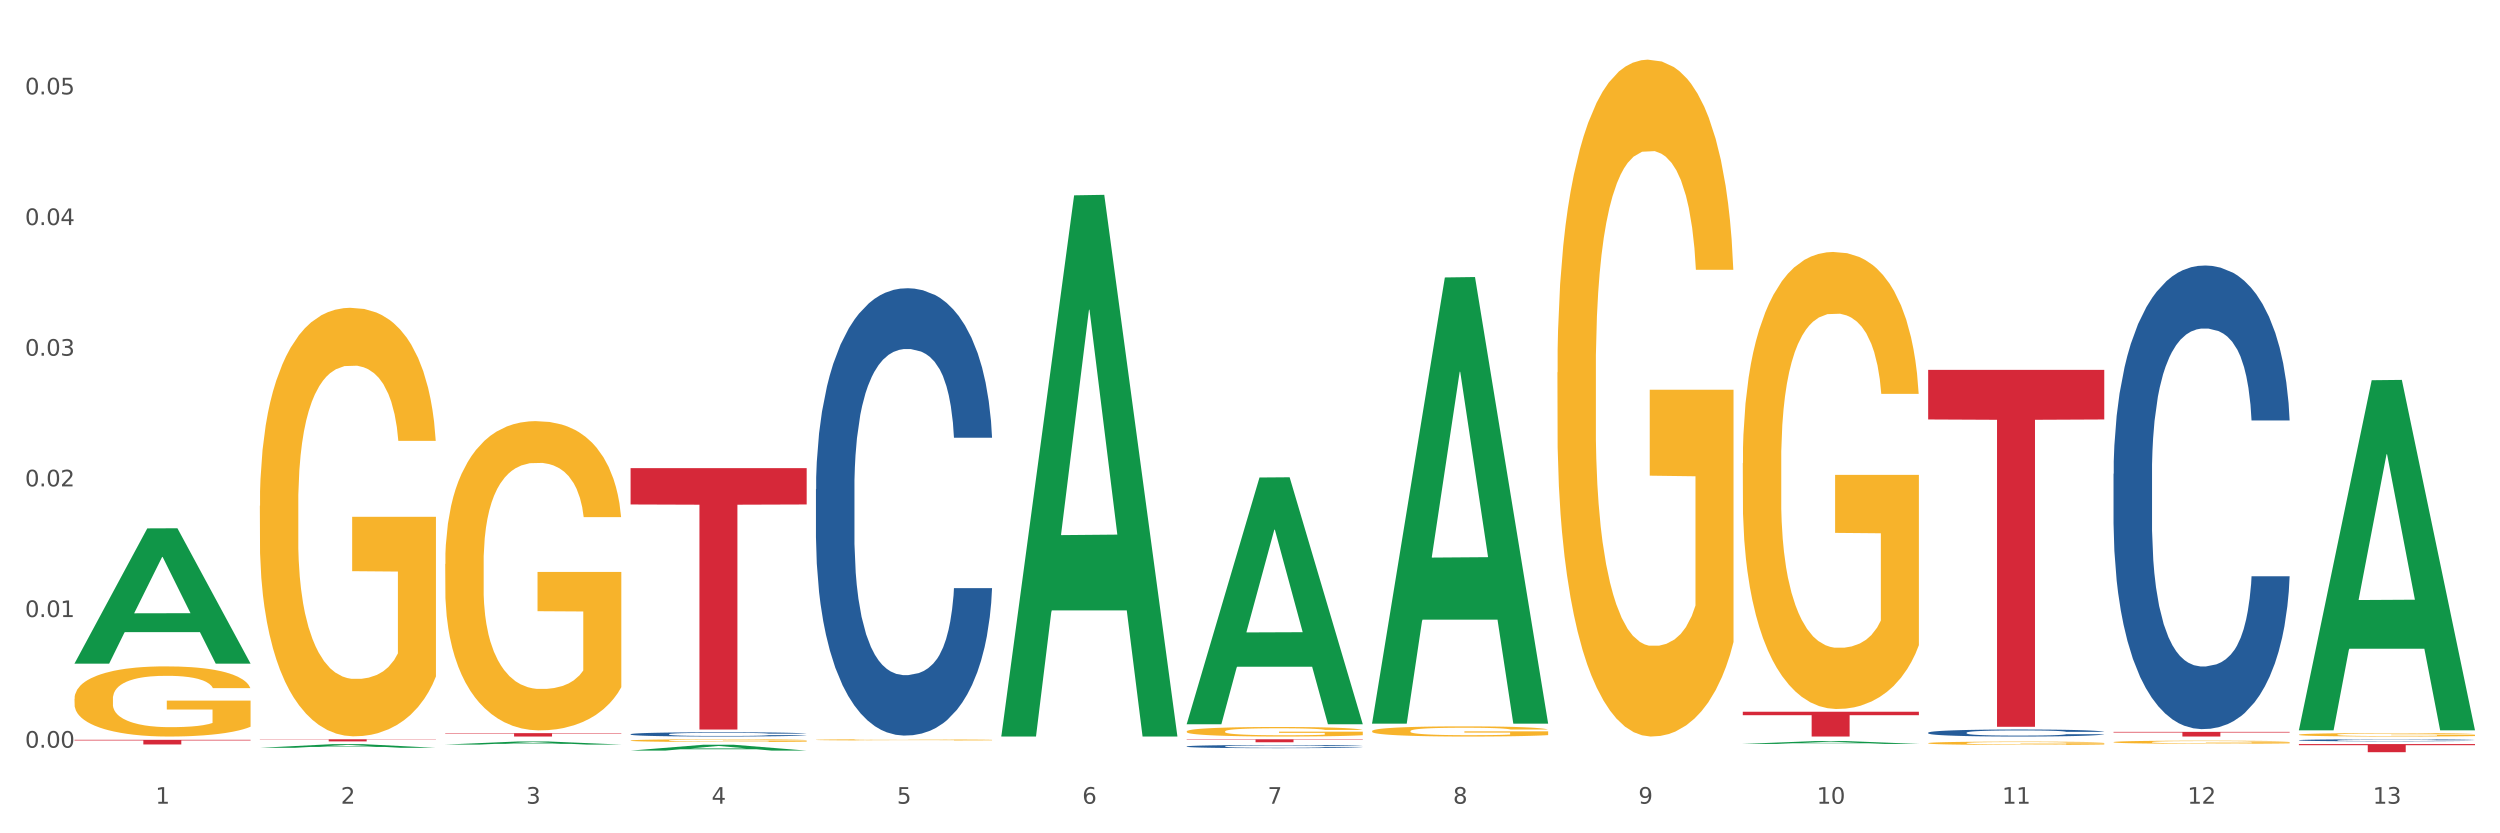<?xml version="1.0" encoding="utf-8" standalone="no"?>
<!DOCTYPE svg PUBLIC "-//W3C//DTD SVG 1.1//EN"
  "http://www.w3.org/Graphics/SVG/1.1/DTD/svg11.dtd">
<svg xmlns:xlink="http://www.w3.org/1999/xlink" width="1080pt" height="360pt" viewBox="0 0 1080 360" xmlns="http://www.w3.org/2000/svg" version="1.1">
 <rect x="0" y="0" width="1080" height="360" fill="#333333" stroke="none"/>
 <defs>
  <style type="text/css">*{stroke-linejoin: round; stroke-linecap: butt}</style>
 </defs>
 <g id="figure_1">
  <g id="patch_1">
   <path d="M 0 360 
L 1080 360 
L 1080 0 
L 0 0 
z
" style="fill: #ffffff; stroke: #ffffff; stroke-linejoin: miter"/>
  </g>
  <g id="axes_1">
   <g id="matplotlib.axis_1">
    <g id="xtick_1">
     <g id="text_1">
      <!-- 1 -->
      <g style="fill: #4d4d4d" transform="translate(67.159 347.204) scale(0.096 -0.096)">
       <defs>
        <path id="DejaVuSans-31" d="M 794 531 
L 1825 531 
L 1825 4091 
L 703 3866 
L 703 4441 
L 1819 4666 
L 2450 4666 
L 2450 531 
L 3481 531 
L 3481 0 
L 794 0 
L 794 531 
z
" transform="scale(0.016)"/>
       </defs>
       <use xlink:href="#DejaVuSans-31"/>
      </g>
     </g>
    </g>
    <g id="xtick_2">
     <g id="text_2">
      <!-- 2 -->
      <g style="fill: #4d4d4d" transform="translate(147.238 347.204) scale(0.096 -0.096)">
       <defs>
        <path id="DejaVuSans-32" d="M 1228 531 
L 3431 531 
L 3431 0 
L 469 0 
L 469 531 
Q 828 903 1448 1529 
Q 2069 2156 2228 2338 
Q 2531 2678 2651 2914 
Q 2772 3150 2772 3378 
Q 2772 3750 2511 3984 
Q 2250 4219 1831 4219 
Q 1534 4219 1204 4116 
Q 875 4013 500 3803 
L 500 4441 
Q 881 4594 1212 4672 
Q 1544 4750 1819 4750 
Q 2544 4750 2975 4387 
Q 3406 4025 3406 3419 
Q 3406 3131 3298 2873 
Q 3191 2616 2906 2266 
Q 2828 2175 2409 1742 
Q 1991 1309 1228 531 
z
" transform="scale(0.016)"/>
       </defs>
       <use xlink:href="#DejaVuSans-32"/>
      </g>
     </g>
    </g>
    <g id="xtick_3">
     <g id="text_3">
      <!-- 3 -->
      <g style="fill: #4d4d4d" transform="translate(227.317 347.204) scale(0.096 -0.096)">
       <defs>
        <path id="DejaVuSans-33" d="M 2597 2516 
Q 3050 2419 3304 2112 
Q 3559 1806 3559 1356 
Q 3559 666 3084 287 
Q 2609 -91 1734 -91 
Q 1441 -91 1130 -33 
Q 819 25 488 141 
L 488 750 
Q 750 597 1062 519 
Q 1375 441 1716 441 
Q 2309 441 2620 675 
Q 2931 909 2931 1356 
Q 2931 1769 2642 2001 
Q 2353 2234 1838 2234 
L 1294 2234 
L 1294 2753 
L 1863 2753 
Q 2328 2753 2575 2939 
Q 2822 3125 2822 3475 
Q 2822 3834 2567 4026 
Q 2313 4219 1838 4219 
Q 1578 4219 1281 4162 
Q 984 4106 628 3988 
L 628 4550 
Q 988 4650 1302 4700 
Q 1616 4750 1894 4750 
Q 2613 4750 3031 4423 
Q 3450 4097 3450 3541 
Q 3450 3153 3228 2886 
Q 3006 2619 2597 2516 
z
" transform="scale(0.016)"/>
       </defs>
       <use xlink:href="#DejaVuSans-33"/>
      </g>
     </g>
    </g>
    <g id="xtick_4">
     <g id="text_4">
      <!-- 4 -->
      <g style="fill: #4d4d4d" transform="translate(307.396 347.204) scale(0.096 -0.096)">
       <defs>
        <path id="DejaVuSans-34" d="M 2419 4116 
L 825 1625 
L 2419 1625 
L 2419 4116 
z
M 2253 4666 
L 3047 4666 
L 3047 1625 
L 3713 1625 
L 3713 1100 
L 3047 1100 
L 3047 0 
L 2419 0 
L 2419 1100 
L 313 1100 
L 313 1709 
L 2253 4666 
z
" transform="scale(0.016)"/>
       </defs>
       <use xlink:href="#DejaVuSans-34"/>
      </g>
     </g>
    </g>
    <g id="xtick_5">
     <g id="text_5">
      <!-- 5 -->
      <g style="fill: #4d4d4d" transform="translate(387.475 347.204) scale(0.096 -0.096)">
       <defs>
        <path id="DejaVuSans-35" d="M 691 4666 
L 3169 4666 
L 3169 4134 
L 1269 4134 
L 1269 2991 
Q 1406 3038 1543 3061 
Q 1681 3084 1819 3084 
Q 2600 3084 3056 2656 
Q 3513 2228 3513 1497 
Q 3513 744 3044 326 
Q 2575 -91 1722 -91 
Q 1428 -91 1123 -41 
Q 819 9 494 109 
L 494 744 
Q 775 591 1075 516 
Q 1375 441 1709 441 
Q 2250 441 2565 725 
Q 2881 1009 2881 1497 
Q 2881 1984 2565 2268 
Q 2250 2553 1709 2553 
Q 1456 2553 1204 2497 
Q 953 2441 691 2322 
L 691 4666 
z
" transform="scale(0.016)"/>
       </defs>
       <use xlink:href="#DejaVuSans-35"/>
      </g>
     </g>
    </g>
    <g id="xtick_6">
     <g id="text_6">
      <!-- 6 -->
      <g style="fill: #4d4d4d" transform="translate(467.554 347.204) scale(0.096 -0.096)">
       <defs>
        <path id="DejaVuSans-36" d="M 2113 2584 
Q 1688 2584 1439 2293 
Q 1191 2003 1191 1497 
Q 1191 994 1439 701 
Q 1688 409 2113 409 
Q 2538 409 2786 701 
Q 3034 994 3034 1497 
Q 3034 2003 2786 2293 
Q 2538 2584 2113 2584 
z
M 3366 4563 
L 3366 3988 
Q 3128 4100 2886 4159 
Q 2644 4219 2406 4219 
Q 1781 4219 1451 3797 
Q 1122 3375 1075 2522 
Q 1259 2794 1537 2939 
Q 1816 3084 2150 3084 
Q 2853 3084 3261 2657 
Q 3669 2231 3669 1497 
Q 3669 778 3244 343 
Q 2819 -91 2113 -91 
Q 1303 -91 875 529 
Q 447 1150 447 2328 
Q 447 3434 972 4092 
Q 1497 4750 2381 4750 
Q 2619 4750 2861 4703 
Q 3103 4656 3366 4563 
z
" transform="scale(0.016)"/>
       </defs>
       <use xlink:href="#DejaVuSans-36"/>
      </g>
     </g>
    </g>
    <g id="xtick_7">
     <g id="text_7">
      <!-- 7 -->
      <g style="fill: #4d4d4d" transform="translate(547.634 347.204) scale(0.096 -0.096)">
       <defs>
        <path id="DejaVuSans-37" d="M 525 4666 
L 3525 4666 
L 3525 4397 
L 1831 0 
L 1172 0 
L 2766 4134 
L 525 4134 
L 525 4666 
z
" transform="scale(0.016)"/>
       </defs>
       <use xlink:href="#DejaVuSans-37"/>
      </g>
     </g>
    </g>
    <g id="xtick_8">
     <g id="text_8">
      <!-- 8 -->
      <g style="fill: #4d4d4d" transform="translate(627.713 347.204) scale(0.096 -0.096)">
       <defs>
        <path id="DejaVuSans-38" d="M 2034 2216 
Q 1584 2216 1326 1975 
Q 1069 1734 1069 1313 
Q 1069 891 1326 650 
Q 1584 409 2034 409 
Q 2484 409 2743 651 
Q 3003 894 3003 1313 
Q 3003 1734 2745 1975 
Q 2488 2216 2034 2216 
z
M 1403 2484 
Q 997 2584 770 2862 
Q 544 3141 544 3541 
Q 544 4100 942 4425 
Q 1341 4750 2034 4750 
Q 2731 4750 3128 4425 
Q 3525 4100 3525 3541 
Q 3525 3141 3298 2862 
Q 3072 2584 2669 2484 
Q 3125 2378 3379 2068 
Q 3634 1759 3634 1313 
Q 3634 634 3220 271 
Q 2806 -91 2034 -91 
Q 1263 -91 848 271 
Q 434 634 434 1313 
Q 434 1759 690 2068 
Q 947 2378 1403 2484 
z
M 1172 3481 
Q 1172 3119 1398 2916 
Q 1625 2713 2034 2713 
Q 2441 2713 2670 2916 
Q 2900 3119 2900 3481 
Q 2900 3844 2670 4047 
Q 2441 4250 2034 4250 
Q 1625 4250 1398 4047 
Q 1172 3844 1172 3481 
z
" transform="scale(0.016)"/>
       </defs>
       <use xlink:href="#DejaVuSans-38"/>
      </g>
     </g>
    </g>
    <g id="xtick_9">
     <g id="text_9">
      <!-- 9 -->
      <g style="fill: #4d4d4d" transform="translate(707.792 347.204) scale(0.096 -0.096)">
       <defs>
        <path id="DejaVuSans-39" d="M 703 97 
L 703 672 
Q 941 559 1184 500 
Q 1428 441 1663 441 
Q 2288 441 2617 861 
Q 2947 1281 2994 2138 
Q 2813 1869 2534 1725 
Q 2256 1581 1919 1581 
Q 1219 1581 811 2004 
Q 403 2428 403 3163 
Q 403 3881 828 4315 
Q 1253 4750 1959 4750 
Q 2769 4750 3195 4129 
Q 3622 3509 3622 2328 
Q 3622 1225 3098 567 
Q 2575 -91 1691 -91 
Q 1453 -91 1209 -44 
Q 966 3 703 97 
z
M 1959 2075 
Q 2384 2075 2632 2365 
Q 2881 2656 2881 3163 
Q 2881 3666 2632 3958 
Q 2384 4250 1959 4250 
Q 1534 4250 1286 3958 
Q 1038 3666 1038 3163 
Q 1038 2656 1286 2365 
Q 1534 2075 1959 2075 
z
" transform="scale(0.016)"/>
       </defs>
       <use xlink:href="#DejaVuSans-39"/>
      </g>
     </g>
    </g>
    <g id="xtick_10">
     <g id="text_10">
      <!-- 10 -->
      <g style="fill: #4d4d4d" transform="translate(784.817 347.204) scale(0.096 -0.096)">
       <defs>
        <path id="DejaVuSans-30" d="M 2034 4250 
Q 1547 4250 1301 3770 
Q 1056 3291 1056 2328 
Q 1056 1369 1301 889 
Q 1547 409 2034 409 
Q 2525 409 2770 889 
Q 3016 1369 3016 2328 
Q 3016 3291 2770 3770 
Q 2525 4250 2034 4250 
z
M 2034 4750 
Q 2819 4750 3233 4129 
Q 3647 3509 3647 2328 
Q 3647 1150 3233 529 
Q 2819 -91 2034 -91 
Q 1250 -91 836 529 
Q 422 1150 422 2328 
Q 422 3509 836 4129 
Q 1250 4750 2034 4750 
z
" transform="scale(0.016)"/>
       </defs>
       <use xlink:href="#DejaVuSans-31"/>
       <use xlink:href="#DejaVuSans-30" transform="translate(63.623 0)"/>
      </g>
     </g>
    </g>
    <g id="xtick_11">
     <g id="text_11">
      <!-- 11 -->
      <g style="fill: #4d4d4d" transform="translate(864.896 347.204) scale(0.096 -0.096)">
       <use xlink:href="#DejaVuSans-31"/>
       <use xlink:href="#DejaVuSans-31" transform="translate(63.623 0)"/>
      </g>
     </g>
    </g>
    <g id="xtick_12">
     <g id="text_12">
      <!-- 12 -->
      <g style="fill: #4d4d4d" transform="translate(944.975 347.204) scale(0.096 -0.096)">
       <use xlink:href="#DejaVuSans-31"/>
       <use xlink:href="#DejaVuSans-32" transform="translate(63.623 0)"/>
      </g>
     </g>
    </g>
    <g id="xtick_13">
     <g id="text_13">
      <!-- 13 -->
      <g style="fill: #4d4d4d" transform="translate(1025.054 347.204) scale(0.096 -0.096)">
       <use xlink:href="#DejaVuSans-31"/>
       <use xlink:href="#DejaVuSans-33" transform="translate(63.623 0)"/>
      </g>
     </g>
    </g>
    <g id="xtick_14"/>
    <g id="xtick_15"/>
    <g id="xtick_16"/>
    <g id="xtick_17"/>
    <g id="xtick_18"/>
    <g id="xtick_19"/>
    <g id="xtick_20"/>
    <g id="xtick_21"/>
    <g id="xtick_22"/>
    <g id="xtick_23"/>
    <g id="xtick_24"/>
    <g id="xtick_25"/>
   </g>
   <g id="matplotlib.axis_2">
    <g id="ytick_1">
     <g id="text_14">
      <!-- 0.00 -->
      <g style="fill: #4d4d4d" transform="translate(10.8 323.009) scale(0.096 -0.096)">
       <defs>
        <path id="DejaVuSans-2e" d="M 684 794 
L 1344 794 
L 1344 0 
L 684 0 
L 684 794 
z
" transform="scale(0.016)"/>
       </defs>
       <use xlink:href="#DejaVuSans-30"/>
       <use xlink:href="#DejaVuSans-2e" transform="translate(63.623 0)"/>
       <use xlink:href="#DejaVuSans-30" transform="translate(95.41 0)"/>
       <use xlink:href="#DejaVuSans-30" transform="translate(159.033 0)"/>
      </g>
     </g>
    </g>
    <g id="ytick_2">
     <g id="text_15">
      <!-- 0.01 -->
      <g style="fill: #4d4d4d" transform="translate(10.8 266.563) scale(0.096 -0.096)">
       <use xlink:href="#DejaVuSans-30"/>
       <use xlink:href="#DejaVuSans-2e" transform="translate(63.623 0)"/>
       <use xlink:href="#DejaVuSans-30" transform="translate(95.41 0)"/>
       <use xlink:href="#DejaVuSans-31" transform="translate(159.033 0)"/>
      </g>
     </g>
    </g>
    <g id="ytick_3">
     <g id="text_16">
      <!-- 0.02 -->
      <g style="fill: #4d4d4d" transform="translate(10.8 210.117) scale(0.096 -0.096)">
       <use xlink:href="#DejaVuSans-30"/>
       <use xlink:href="#DejaVuSans-2e" transform="translate(63.623 0)"/>
       <use xlink:href="#DejaVuSans-30" transform="translate(95.41 0)"/>
       <use xlink:href="#DejaVuSans-32" transform="translate(159.033 0)"/>
      </g>
     </g>
    </g>
    <g id="ytick_4">
     <g id="text_17">
      <!-- 0.03 -->
      <g style="fill: #4d4d4d" transform="translate(10.8 153.671) scale(0.096 -0.096)">
       <use xlink:href="#DejaVuSans-30"/>
       <use xlink:href="#DejaVuSans-2e" transform="translate(63.623 0)"/>
       <use xlink:href="#DejaVuSans-30" transform="translate(95.41 0)"/>
       <use xlink:href="#DejaVuSans-33" transform="translate(159.033 0)"/>
      </g>
     </g>
    </g>
    <g id="ytick_5">
     <g id="text_18">
      <!-- 0.04 -->
      <g style="fill: #4d4d4d" transform="translate(10.8 97.226) scale(0.096 -0.096)">
       <use xlink:href="#DejaVuSans-30"/>
       <use xlink:href="#DejaVuSans-2e" transform="translate(63.623 0)"/>
       <use xlink:href="#DejaVuSans-30" transform="translate(95.41 0)"/>
       <use xlink:href="#DejaVuSans-34" transform="translate(159.033 0)"/>
      </g>
     </g>
    </g>
    <g id="ytick_6">
     <g id="text_19">
      <!-- 0.05 -->
      <g style="fill: #4d4d4d" transform="translate(10.8 40.78) scale(0.096 -0.096)">
       <use xlink:href="#DejaVuSans-30"/>
       <use xlink:href="#DejaVuSans-2e" transform="translate(63.623 0)"/>
       <use xlink:href="#DejaVuSans-30" transform="translate(95.41 0)"/>
       <use xlink:href="#DejaVuSans-35" transform="translate(159.033 0)"/>
      </g>
     </g>
    </g>
    <g id="ytick_7"/>
    <g id="ytick_8"/>
    <g id="ytick_9"/>
    <g id="ytick_10"/>
    <g id="ytick_11"/>
   </g>
   <g id="PolyCollection_1">
    <path d="M 32.175 286.588 
L 32.253 286.533 
L 63.625 228.259 
L 76.644 228.204 
L 108.25 286.698 
L 93.192 286.698 
L 86.369 273.077 
L 53.978 273.077 
L 53.743 273.297 
L 47.155 286.698 
L 32.175 286.698 
L 32.175 286.588 
L 58.056 264.948 
L 82.291 264.893 
L 70.291 240.672 
L 70.134 240.562 
L 69.977 240.727 
L 57.978 264.893 
L 58.056 264.948 
L 32.175 286.588 
z
" clip-path="url(#p9b0b46c530)" style="fill: #109648"/>
    <path d="M 832.967 159.784 
L 909.042 159.784 
L 909.042 181.21 
L 879.116 181.355 
L 879.116 313.966 
L 862.712 313.966 
L 862.712 181.355 
L 832.967 181.21 
L 832.967 159.929 
L 832.967 159.784 
z
" clip-path="url(#p9b0b46c530)" style="fill: #d62839"/>
    <path d="M 752.887 307.472 
L 828.963 307.472 
L 828.963 308.961 
L 799.037 308.971 
L 799.037 318.187 
L 782.632 318.187 
L 782.632 308.971 
L 752.887 308.961 
L 752.887 307.482 
L 752.887 307.472 
z
" clip-path="url(#p9b0b46c530)" style="fill: #d62839"/>
    <path d="M 512.65 319.361 
L 588.725 319.361 
L 588.725 319.541 
L 558.8 319.543 
L 558.8 320.656 
L 542.395 320.656 
L 542.395 319.543 
L 512.65 319.541 
L 512.65 319.363 
L 512.65 319.361 
z
" clip-path="url(#p9b0b46c530)" style="fill: #d62839"/>
    <path d="M 272.412 202.241 
L 348.488 202.241 
L 348.488 217.933 
L 318.562 218.039 
L 318.562 315.158 
L 302.157 315.158 
L 302.157 218.039 
L 272.412 217.933 
L 272.412 202.347 
L 272.412 202.241 
z
" clip-path="url(#p9b0b46c530)" style="fill: #d62839"/>
    <path d="M 192.333 316.701 
L 268.408 316.701 
L 268.408 316.907 
L 238.483 316.909 
L 238.483 318.187 
L 222.078 318.187 
L 222.078 316.909 
L 192.333 316.907 
L 192.333 316.702 
L 192.333 316.701 
z
" clip-path="url(#p9b0b46c530)" style="fill: #d62839"/>
    <path d="M 112.254 319.361 
L 188.329 319.361 
L 188.329 319.49 
L 158.404 319.491 
L 158.404 320.288 
L 141.999 320.288 
L 141.999 319.491 
L 112.254 319.49 
L 112.254 319.362 
L 112.254 319.361 
z
" clip-path="url(#p9b0b46c530)" style="fill: #d62839"/>
    <path d="M 32.175 319.596 
L 108.25 319.596 
L 108.25 319.876 
L 78.325 319.878 
L 78.325 321.616 
L 61.92 321.616 
L 61.92 319.878 
L 32.175 319.876 
L 32.175 319.597 
L 32.175 319.596 
z
" clip-path="url(#p9b0b46c530)" style="fill: #d62839"/>
    <path d="M 112.254 218.511 
L 112.344 218.342 
L 112.344 212.255 
L 112.524 207.014 
L 113.422 194.333 
L 114.769 183.851 
L 115.757 178.271 
L 116.745 173.706 
L 117.913 169.141 
L 119.35 164.407 
L 121.954 157.475 
L 123.571 153.925 
L 125.547 150.205 
L 129.14 144.795 
L 131.744 141.751 
L 134.439 139.215 
L 138.84 136.172 
L 141.714 134.819 
L 144.768 133.805 
L 148.45 133.129 
L 151.235 132.96 
L 157.342 133.467 
L 162.552 134.989 
L 165.067 136.172 
L 168.3 138.201 
L 170.007 139.554 
L 172.791 142.259 
L 175.665 145.809 
L 177.641 148.853 
L 180.605 154.601 
L 182.85 160.35 
L 184.916 167.451 
L 185.994 172.354 
L 186.802 176.919 
L 187.521 182.16 
L 188.24 190.445 
L 172.072 190.445 
L 171.444 184.527 
L 170.456 178.948 
L 169.019 173.537 
L 167.761 170.156 
L 165.606 165.929 
L 163.63 163.224 
L 161.564 161.195 
L 159.049 159.504 
L 157.073 158.659 
L 154.289 157.983 
L 148.81 158.152 
L 145.127 159.504 
L 142.612 161.195 
L 140.996 162.717 
L 139.559 164.407 
L 137.942 166.774 
L 136.056 170.325 
L 134.708 173.537 
L 133.361 177.595 
L 132.283 181.653 
L 131.295 186.387 
L 130.487 191.459 
L 129.858 196.7 
L 129.319 203.125 
L 128.87 213.777 
L 128.87 236.94 
L 129.05 242.181 
L 129.499 249.113 
L 130.038 254.354 
L 130.936 260.61 
L 131.744 264.837 
L 133.271 270.924 
L 134.978 275.996 
L 136.325 279.208 
L 137.672 281.913 
L 140.008 285.633 
L 142.612 288.676 
L 144.858 290.536 
L 147.912 292.227 
L 149.977 292.903 
L 151.774 293.241 
L 156.175 293.241 
L 159.318 292.734 
L 162.821 291.551 
L 165.516 290.029 
L 167.761 288.169 
L 170.276 285.126 
L 171.893 282.252 
L 171.893 246.915 
L 152.133 246.746 
L 152.133 223.245 
L 188.329 223.245 
L 188.329 292.227 
L 186.802 295.778 
L 185.096 298.99 
L 183.3 301.864 
L 180.605 305.415 
L 177.372 308.796 
L 174.497 311.163 
L 171.444 313.192 
L 167.851 315.052 
L 163.181 316.743 
L 160.306 317.419 
L 156.714 317.926 
L 152.492 318.095 
L 148.81 317.757 
L 145.217 316.912 
L 141.445 315.39 
L 137.762 313.192 
L 134.978 310.994 
L 132.194 308.289 
L 129.23 304.738 
L 126.894 301.357 
L 125.098 298.314 
L 123.122 294.425 
L 120.966 289.353 
L 119.35 284.788 
L 117.913 280.054 
L 116.386 273.967 
L 115.308 268.726 
L 114.23 262.132 
L 113.601 257.229 
L 112.883 249.62 
L 112.344 238.969 
L 112.254 218.511 
z
" clip-path="url(#p9b0b46c530)" style="fill: #f7b32b"/>
    <path d="M 272.412 317.166 
L 272.502 317.164 
L 272.502 317.117 
L 272.772 317.052 
L 273.761 316.934 
L 275.02 316.844 
L 277.178 316.739 
L 278.347 316.695 
L 279.876 316.646 
L 283.023 316.566 
L 286.62 316.499 
L 289.138 316.461 
L 291.027 316.438 
L 295.253 316.395 
L 297.681 316.377 
L 300.199 316.361 
L 302.357 316.351 
L 305.954 316.339 
L 308.831 316.334 
L 312.159 316.333 
L 314.946 316.334 
L 318.633 316.341 
L 324.028 316.361 
L 326.097 316.373 
L 328.884 316.394 
L 331.762 316.421 
L 334.1 316.448 
L 336.798 316.487 
L 339.585 316.538 
L 342.283 316.602 
L 344.171 316.661 
L 345.7 316.724 
L 347.049 316.8 
L 348.038 316.883 
L 348.488 316.952 
L 332.032 316.952 
L 331.582 316.89 
L 330.683 316.822 
L 329.784 316.776 
L 328.794 316.739 
L 327.266 316.697 
L 325.917 316.67 
L 323.669 316.637 
L 321.601 316.617 
L 319.892 316.605 
L 317.824 316.595 
L 313.418 316.585 
L 310.27 316.585 
L 308.292 316.588 
L 305.864 316.597 
L 303.796 316.609 
L 301.368 316.629 
L 299.479 316.651 
L 297.591 316.68 
L 296.512 316.7 
L 294.893 316.737 
L 293.814 316.768 
L 292.375 316.82 
L 291.566 316.858 
L 290.127 316.954 
L 289.498 317.025 
L 289.228 317.074 
L 289.048 317.129 
L 289.048 317.393 
L 289.588 317.511 
L 290.037 317.562 
L 290.757 317.62 
L 292.106 317.694 
L 294.084 317.767 
L 296.152 317.819 
L 297.861 317.852 
L 299.479 317.875 
L 301.098 317.894 
L 303.076 317.911 
L 304.695 317.921 
L 307.123 317.931 
L 310 317.936 
L 312.249 317.936 
L 316.835 317.928 
L 318.903 317.919 
L 320.881 317.908 
L 323.039 317.889 
L 324.748 317.869 
L 325.737 317.853 
L 327.356 317.821 
L 328.615 317.787 
L 329.694 317.748 
L 330.413 317.714 
L 331.222 317.664 
L 331.852 317.606 
L 332.032 317.576 
L 348.488 317.576 
L 348.128 317.637 
L 347.498 317.696 
L 346.24 317.775 
L 345.25 317.821 
L 343.722 317.877 
L 342.103 317.924 
L 339.855 317.977 
L 337.787 318.016 
L 335.629 318.05 
L 333.291 318.08 
L 329.064 318.123 
L 327.535 318.134 
L 324.298 318.155 
L 321.78 318.167 
L 318.094 318.178 
L 314.317 318.185 
L 310.36 318.187 
L 306.853 318.184 
L 302.986 318.173 
L 300.558 318.163 
L 297.861 318.148 
L 294.713 318.124 
L 291.746 318.096 
L 288.958 318.062 
L 286.351 318.023 
L 283.923 317.979 
L 280.775 317.906 
L 278.437 317.835 
L 276.729 317.769 
L 275.56 317.713 
L 274.391 317.642 
L 273.761 317.593 
L 272.772 317.474 
L 272.412 317.364 
L 272.412 317.166 
z
" clip-path="url(#p9b0b46c530)" style="fill: #255c99"/>
    <path d="M 352.492 211.347 
L 352.582 211.171 
L 352.582 206.229 
L 352.851 199.522 
L 353.84 187.167 
L 355.099 177.813 
L 357.258 166.87 
L 358.427 162.281 
L 359.955 157.162 
L 363.103 148.867 
L 366.699 141.807 
L 369.217 137.924 
L 371.106 135.453 
L 375.332 131.04 
L 377.76 129.099 
L 380.278 127.51 
L 382.436 126.451 
L 386.033 125.216 
L 388.911 124.687 
L 392.238 124.51 
L 395.025 124.687 
L 398.712 125.392 
L 404.108 127.51 
L 406.176 128.746 
L 408.963 130.864 
L 411.841 133.688 
L 414.179 136.512 
L 416.877 140.571 
L 419.664 145.866 
L 422.362 152.573 
L 424.25 158.751 
L 425.779 165.281 
L 427.128 173.224 
L 428.117 181.872 
L 428.567 189.109 
L 412.111 189.109 
L 411.661 182.578 
L 410.762 175.518 
L 409.863 170.753 
L 408.874 166.87 
L 407.345 162.457 
L 405.996 159.633 
L 403.748 156.28 
L 401.68 154.162 
L 399.971 152.926 
L 397.903 151.867 
L 393.497 150.808 
L 390.349 150.808 
L 388.371 151.161 
L 385.943 152.044 
L 383.875 153.279 
L 381.447 155.397 
L 379.559 157.692 
L 377.67 160.692 
L 376.591 162.81 
L 374.972 166.693 
L 373.893 169.87 
L 372.455 175.342 
L 371.645 179.225 
L 370.207 189.285 
L 369.577 196.698 
L 369.307 201.817 
L 369.127 207.465 
L 369.127 234.998 
L 369.667 247.353 
L 370.117 252.648 
L 370.836 258.649 
L 372.185 266.415 
L 374.163 274.005 
L 376.231 279.476 
L 377.94 282.83 
L 379.559 285.301 
L 381.177 287.242 
L 383.155 289.007 
L 384.774 290.066 
L 387.202 291.125 
L 390.08 291.655 
L 392.328 291.655 
L 396.914 290.772 
L 398.982 289.89 
L 400.96 288.654 
L 403.118 286.713 
L 404.827 284.595 
L 405.816 283.006 
L 407.435 279.653 
L 408.694 276.123 
L 409.773 272.063 
L 410.492 268.533 
L 411.302 263.238 
L 411.931 257.237 
L 412.111 254.06 
L 428.567 254.06 
L 428.207 260.414 
L 427.578 266.592 
L 426.319 274.887 
L 425.33 279.653 
L 423.801 285.477 
L 422.182 290.419 
L 419.934 295.89 
L 417.866 299.95 
L 415.708 303.48 
L 413.37 306.657 
L 409.143 311.069 
L 407.615 312.305 
L 404.377 314.423 
L 401.86 315.658 
L 398.173 316.894 
L 394.396 317.6 
L 390.439 317.776 
L 386.932 317.423 
L 383.066 316.364 
L 380.638 315.305 
L 377.94 313.717 
L 374.793 311.246 
L 371.825 308.245 
L 369.038 304.715 
L 366.43 300.656 
L 364.002 296.067 
L 360.854 288.478 
L 358.516 281.065 
L 356.808 274.181 
L 355.639 268.357 
L 354.47 260.944 
L 353.84 255.825 
L 352.851 243.47 
L 352.492 231.998 
L 352.492 211.347 
z
" clip-path="url(#p9b0b46c530)" style="fill: #255c99"/>
    <path d="M 512.65 322.45 
L 512.74 322.449 
L 512.74 322.414 
L 513.01 322.366 
L 513.999 322.278 
L 515.258 322.211 
L 517.416 322.133 
L 518.585 322.1 
L 520.114 322.064 
L 523.261 322.004 
L 526.858 321.954 
L 529.376 321.926 
L 531.264 321.909 
L 535.49 321.877 
L 537.918 321.863 
L 540.436 321.852 
L 542.594 321.844 
L 546.191 321.836 
L 549.069 321.832 
L 552.396 321.831 
L 555.184 321.832 
L 558.871 321.837 
L 564.266 321.852 
L 566.334 321.861 
L 569.122 321.876 
L 571.999 321.896 
L 574.337 321.916 
L 577.035 321.945 
L 579.823 321.983 
L 582.52 322.031 
L 584.409 322.075 
L 585.937 322.121 
L 587.286 322.178 
L 588.275 322.24 
L 588.725 322.291 
L 572.269 322.291 
L 571.819 322.245 
L 570.92 322.194 
L 570.021 322.16 
L 569.032 322.133 
L 567.503 322.101 
L 566.154 322.081 
L 563.906 322.057 
L 561.838 322.042 
L 560.129 322.033 
L 558.061 322.026 
L 553.655 322.018 
L 550.508 322.018 
L 548.529 322.021 
L 546.101 322.027 
L 544.033 322.036 
L 541.605 322.051 
L 539.717 322.067 
L 537.828 322.089 
L 536.749 322.104 
L 535.131 322.132 
L 534.052 322.154 
L 532.613 322.193 
L 531.804 322.221 
L 530.365 322.293 
L 529.735 322.346 
L 529.466 322.382 
L 529.286 322.422 
L 529.286 322.619 
L 529.825 322.707 
L 530.275 322.745 
L 530.994 322.787 
L 532.343 322.843 
L 534.321 322.897 
L 536.39 322.936 
L 538.098 322.96 
L 539.717 322.978 
L 541.335 322.991 
L 543.314 323.004 
L 544.932 323.012 
L 547.36 323.019 
L 550.238 323.023 
L 552.486 323.023 
L 557.072 323.017 
L 559.14 323.01 
L 561.119 323.002 
L 563.277 322.988 
L 564.985 322.973 
L 565.974 322.961 
L 567.593 322.937 
L 568.852 322.912 
L 569.931 322.883 
L 570.65 322.858 
L 571.46 322.82 
L 572.089 322.777 
L 572.269 322.755 
L 588.725 322.755 
L 588.365 322.8 
L 587.736 322.844 
L 586.477 322.903 
L 585.488 322.937 
L 583.959 322.979 
L 582.341 323.014 
L 580.092 323.053 
L 578.024 323.082 
L 575.866 323.107 
L 573.528 323.13 
L 569.302 323.161 
L 567.773 323.17 
L 564.536 323.185 
L 562.018 323.194 
L 558.331 323.203 
L 554.554 323.208 
L 550.598 323.209 
L 547.091 323.207 
L 543.224 323.199 
L 540.796 323.192 
L 538.098 323.18 
L 534.951 323.163 
L 531.983 323.141 
L 529.196 323.116 
L 526.588 323.087 
L 524.16 323.054 
L 521.013 323 
L 518.675 322.947 
L 516.966 322.898 
L 515.797 322.857 
L 514.628 322.804 
L 513.999 322.767 
L 513.01 322.679 
L 512.65 322.597 
L 512.65 322.45 
z
" clip-path="url(#p9b0b46c530)" style="fill: #255c99"/>
    <path d="M 913.046 316.165 
L 989.121 316.165 
L 989.121 316.446 
L 959.196 316.448 
L 959.196 318.187 
L 942.791 318.187 
L 942.791 316.448 
L 913.046 316.446 
L 913.046 316.167 
L 913.046 316.165 
z
" clip-path="url(#p9b0b46c530)" style="fill: #d62839"/>
    <path d="M 832.967 316.509 
L 833.056 316.506 
L 833.056 316.428 
L 833.326 316.323 
L 834.315 316.128 
L 835.574 315.98 
L 837.732 315.808 
L 838.901 315.735 
L 840.43 315.655 
L 843.577 315.524 
L 847.174 315.413 
L 849.692 315.351 
L 851.581 315.312 
L 855.807 315.243 
L 858.235 315.212 
L 860.753 315.187 
L 862.911 315.171 
L 866.508 315.151 
L 869.385 315.143 
L 872.713 315.14 
L 875.5 315.143 
L 879.187 315.154 
L 884.583 315.187 
L 886.651 315.207 
L 889.438 315.24 
L 892.316 315.285 
L 894.654 315.329 
L 897.352 315.393 
L 900.139 315.477 
L 902.837 315.582 
L 904.725 315.68 
L 906.254 315.783 
L 907.603 315.908 
L 908.592 316.044 
L 909.042 316.158 
L 892.586 316.158 
L 892.136 316.055 
L 891.237 315.944 
L 890.338 315.869 
L 889.348 315.808 
L 887.82 315.738 
L 886.471 315.694 
L 884.223 315.641 
L 882.155 315.607 
L 880.446 315.588 
L 878.378 315.571 
L 873.972 315.555 
L 870.824 315.555 
L 868.846 315.56 
L 866.418 315.574 
L 864.35 315.594 
L 861.922 315.627 
L 860.033 315.663 
L 858.145 315.71 
L 857.066 315.744 
L 855.447 315.805 
L 854.368 315.855 
L 852.929 315.941 
L 852.12 316.003 
L 850.681 316.161 
L 850.052 316.278 
L 849.782 316.359 
L 849.602 316.448 
L 849.602 316.882 
L 850.142 317.077 
L 850.591 317.16 
L 851.311 317.255 
L 852.66 317.377 
L 854.638 317.497 
L 856.706 317.583 
L 858.415 317.636 
L 860.033 317.675 
L 861.652 317.706 
L 863.63 317.733 
L 865.249 317.75 
L 867.677 317.767 
L 870.554 317.775 
L 872.803 317.775 
L 877.389 317.761 
L 879.457 317.747 
L 881.435 317.728 
L 883.593 317.697 
L 885.302 317.664 
L 886.291 317.639 
L 887.91 317.586 
L 889.169 317.53 
L 890.248 317.466 
L 890.967 317.411 
L 891.776 317.327 
L 892.406 317.233 
L 892.586 317.182 
L 909.042 317.182 
L 908.682 317.283 
L 908.053 317.38 
L 906.794 317.511 
L 905.804 317.586 
L 904.276 317.678 
L 902.657 317.756 
L 900.409 317.842 
L 898.341 317.906 
L 896.183 317.962 
L 893.845 318.012 
L 889.618 318.081 
L 888.09 318.101 
L 884.852 318.134 
L 882.334 318.154 
L 878.648 318.173 
L 874.871 318.184 
L 870.914 318.187 
L 867.407 318.181 
L 863.54 318.165 
L 861.113 318.148 
L 858.415 318.123 
L 855.268 318.084 
L 852.3 318.037 
L 849.512 317.981 
L 846.905 317.917 
L 844.477 317.845 
L 841.329 317.725 
L 838.991 317.608 
L 837.283 317.5 
L 836.114 317.408 
L 834.945 317.291 
L 834.315 317.21 
L 833.326 317.015 
L 832.967 316.835 
L 832.967 316.509 
z
" clip-path="url(#p9b0b46c530)" style="fill: #255c99"/>
    <path d="M 993.125 319.761 
L 993.215 319.761 
L 993.215 319.738 
L 993.485 319.707 
L 994.474 319.65 
L 995.733 319.607 
L 997.891 319.557 
L 999.06 319.535 
L 1000.588 319.512 
L 1003.736 319.474 
L 1007.333 319.441 
L 1009.851 319.423 
L 1011.739 319.412 
L 1015.965 319.391 
L 1018.393 319.383 
L 1020.911 319.375 
L 1023.069 319.37 
L 1026.666 319.365 
L 1029.544 319.362 
L 1032.871 319.361 
L 1035.659 319.362 
L 1039.345 319.365 
L 1044.741 319.375 
L 1046.809 319.381 
L 1049.597 319.391 
L 1052.474 319.404 
L 1054.812 319.417 
L 1057.51 319.435 
L 1060.298 319.46 
L 1062.995 319.491 
L 1064.884 319.519 
L 1066.412 319.549 
L 1067.761 319.586 
L 1068.75 319.626 
L 1069.2 319.659 
L 1052.744 319.659 
L 1052.294 319.629 
L 1051.395 319.596 
L 1050.496 319.574 
L 1049.507 319.557 
L 1047.978 319.536 
L 1046.629 319.523 
L 1044.381 319.508 
L 1042.313 319.498 
L 1040.604 319.492 
L 1038.536 319.487 
L 1034.13 319.483 
L 1030.983 319.483 
L 1029.004 319.484 
L 1026.576 319.488 
L 1024.508 319.494 
L 1022.08 319.504 
L 1020.192 319.514 
L 1018.303 319.528 
L 1017.224 319.538 
L 1015.606 319.556 
L 1014.527 319.57 
L 1013.088 319.596 
L 1012.278 319.613 
L 1010.84 319.66 
L 1010.21 319.694 
L 1009.94 319.718 
L 1009.761 319.744 
L 1009.761 319.87 
L 1010.3 319.927 
L 1010.75 319.952 
L 1011.469 319.979 
L 1012.818 320.015 
L 1014.796 320.05 
L 1016.865 320.075 
L 1018.573 320.091 
L 1020.192 320.102 
L 1021.81 320.111 
L 1023.789 320.119 
L 1025.407 320.124 
L 1027.835 320.129 
L 1030.713 320.132 
L 1032.961 320.132 
L 1037.547 320.127 
L 1039.615 320.123 
L 1041.594 320.118 
L 1043.752 320.109 
L 1045.46 320.099 
L 1046.449 320.092 
L 1048.068 320.076 
L 1049.327 320.06 
L 1050.406 320.041 
L 1051.125 320.025 
L 1051.935 320.001 
L 1052.564 319.973 
L 1052.744 319.958 
L 1069.2 319.958 
L 1068.84 319.988 
L 1068.211 320.016 
L 1066.952 320.054 
L 1065.963 320.076 
L 1064.434 320.103 
L 1062.815 320.126 
L 1060.567 320.151 
L 1058.499 320.17 
L 1056.341 320.186 
L 1054.003 320.201 
L 1049.777 320.221 
L 1048.248 320.227 
L 1045.011 320.236 
L 1042.493 320.242 
L 1038.806 320.248 
L 1035.029 320.251 
L 1031.072 320.252 
L 1027.565 320.25 
L 1023.699 320.245 
L 1021.271 320.241 
L 1018.573 320.233 
L 1015.426 320.222 
L 1012.458 320.208 
L 1009.671 320.192 
L 1007.063 320.173 
L 1004.635 320.152 
L 1001.488 320.117 
L 999.15 320.083 
L 997.441 320.051 
L 996.272 320.024 
L 995.103 319.99 
L 994.474 319.966 
L 993.485 319.91 
L 993.125 319.857 
L 993.125 319.761 
z
" clip-path="url(#p9b0b46c530)" style="fill: #255c99"/>
    <path d="M 993.125 317.378 
L 993.215 317.376 
L 993.215 317.327 
L 993.394 317.284 
L 994.292 317.181 
L 995.64 317.096 
L 996.628 317.05 
L 997.616 317.013 
L 998.783 316.976 
L 1000.22 316.938 
L 1002.825 316.881 
L 1004.442 316.853 
L 1006.418 316.822 
L 1010.01 316.778 
L 1012.615 316.754 
L 1015.31 316.733 
L 1019.711 316.708 
L 1022.585 316.697 
L 1025.639 316.689 
L 1029.321 316.684 
L 1032.105 316.682 
L 1038.213 316.686 
L 1043.422 316.699 
L 1045.937 316.708 
L 1049.171 316.725 
L 1050.877 316.736 
L 1053.662 316.758 
L 1056.536 316.787 
L 1058.512 316.811 
L 1061.476 316.858 
L 1063.721 316.905 
L 1065.787 316.963 
L 1066.865 317.002 
L 1067.673 317.039 
L 1068.392 317.082 
L 1069.11 317.149 
L 1052.943 317.149 
L 1052.314 317.101 
L 1051.326 317.056 
L 1049.889 317.012 
L 1048.632 316.985 
L 1046.476 316.95 
L 1044.5 316.928 
L 1042.434 316.912 
L 1039.92 316.898 
L 1037.944 316.891 
L 1035.159 316.886 
L 1029.68 316.887 
L 1025.998 316.898 
L 1023.483 316.912 
L 1021.866 316.924 
L 1020.429 316.938 
L 1018.813 316.957 
L 1016.926 316.986 
L 1015.579 317.012 
L 1014.232 317.045 
L 1013.154 317.078 
L 1012.166 317.116 
L 1011.358 317.158 
L 1010.729 317.2 
L 1010.19 317.252 
L 1009.741 317.339 
L 1009.741 317.527 
L 1009.921 317.57 
L 1010.37 317.626 
L 1010.909 317.669 
L 1011.807 317.72 
L 1012.615 317.754 
L 1014.142 317.804 
L 1015.849 317.845 
L 1017.196 317.871 
L 1018.543 317.893 
L 1020.878 317.923 
L 1023.483 317.948 
L 1025.728 317.963 
L 1028.782 317.977 
L 1030.848 317.982 
L 1032.644 317.985 
L 1037.045 317.985 
L 1040.189 317.981 
L 1043.692 317.971 
L 1046.386 317.959 
L 1048.632 317.944 
L 1051.147 317.919 
L 1052.763 317.896 
L 1052.763 317.608 
L 1033.004 317.607 
L 1033.004 317.416 
L 1069.2 317.416 
L 1069.2 317.977 
L 1067.673 318.006 
L 1065.967 318.032 
L 1064.17 318.055 
L 1061.476 318.084 
L 1058.242 318.111 
L 1055.368 318.131 
L 1052.314 318.147 
L 1048.722 318.162 
L 1044.051 318.176 
L 1041.177 318.181 
L 1037.584 318.186 
L 1033.363 318.187 
L 1029.68 318.184 
L 1026.088 318.177 
L 1022.315 318.165 
L 1018.633 318.147 
L 1015.849 318.129 
L 1013.064 318.107 
L 1010.1 318.078 
L 1007.765 318.051 
L 1005.969 318.026 
L 1003.993 317.995 
L 1001.837 317.953 
L 1000.22 317.916 
L 998.783 317.878 
L 997.256 317.828 
L 996.179 317.786 
L 995.101 317.732 
L 994.472 317.692 
L 993.754 317.63 
L 993.215 317.544 
L 993.125 317.378 
z
" clip-path="url(#p9b0b46c530)" style="fill: #f7b32b"/>
    <path d="M 913.046 320.589 
L 913.135 320.588 
L 913.135 320.544 
L 913.315 320.506 
L 914.213 320.413 
L 915.561 320.337 
L 916.549 320.296 
L 917.537 320.263 
L 918.704 320.23 
L 920.141 320.195 
L 922.746 320.145 
L 924.363 320.119 
L 926.339 320.092 
L 929.931 320.052 
L 932.536 320.03 
L 935.231 320.011 
L 939.632 319.989 
L 942.506 319.979 
L 945.559 319.972 
L 949.242 319.967 
L 952.026 319.966 
L 958.134 319.97 
L 963.343 319.981 
L 965.858 319.989 
L 969.092 320.004 
L 970.798 320.014 
L 973.582 320.034 
L 976.457 320.059 
L 978.433 320.082 
L 981.397 320.124 
L 983.642 320.165 
L 985.708 320.217 
L 986.786 320.253 
L 987.594 320.286 
L 988.312 320.324 
L 989.031 320.385 
L 972.864 320.385 
L 972.235 320.342 
L 971.247 320.301 
L 969.81 320.262 
L 968.553 320.237 
L 966.397 320.206 
L 964.421 320.186 
L 962.355 320.172 
L 959.84 320.159 
L 957.864 320.153 
L 955.08 320.148 
L 949.601 320.149 
L 945.919 320.159 
L 943.404 320.172 
L 941.787 320.183 
L 940.35 320.195 
L 938.733 320.212 
L 936.847 320.238 
L 935.5 320.262 
L 934.153 320.291 
L 933.075 320.321 
L 932.087 320.355 
L 931.279 320.392 
L 930.65 320.43 
L 930.111 320.477 
L 929.662 320.555 
L 929.662 320.724 
L 929.841 320.762 
L 930.291 320.813 
L 930.829 320.851 
L 931.728 320.896 
L 932.536 320.927 
L 934.063 320.972 
L 935.769 321.009 
L 937.117 321.032 
L 938.464 321.052 
L 940.799 321.079 
L 943.404 321.101 
L 945.649 321.115 
L 948.703 321.127 
L 950.769 321.132 
L 952.565 321.134 
L 956.966 321.134 
L 960.11 321.131 
L 963.613 321.122 
L 966.307 321.111 
L 968.553 321.097 
L 971.068 321.075 
L 972.684 321.054 
L 972.684 320.797 
L 952.925 320.795 
L 952.925 320.624 
L 989.121 320.624 
L 989.121 321.127 
L 987.594 321.153 
L 985.887 321.176 
L 984.091 321.197 
L 981.397 321.223 
L 978.163 321.248 
L 975.289 321.265 
L 972.235 321.28 
L 968.643 321.293 
L 963.972 321.306 
L 961.098 321.311 
L 957.505 321.314 
L 953.284 321.315 
L 949.601 321.313 
L 946.009 321.307 
L 942.236 321.296 
L 938.554 321.28 
L 935.769 321.264 
L 932.985 321.244 
L 930.021 321.218 
L 927.686 321.193 
L 925.89 321.171 
L 923.914 321.143 
L 921.758 321.106 
L 920.141 321.073 
L 918.704 321.038 
L 917.177 320.994 
L 916.099 320.956 
L 915.022 320.907 
L 914.393 320.872 
L 913.674 320.816 
L 913.135 320.739 
L 913.046 320.589 
z
" clip-path="url(#p9b0b46c530)" style="fill: #f7b32b"/>
    <path d="M 832.967 321.042 
L 833.056 321.041 
L 833.056 320.993 
L 833.236 320.952 
L 834.134 320.853 
L 835.481 320.771 
L 836.469 320.727 
L 837.457 320.692 
L 838.625 320.656 
L 840.062 320.619 
L 842.667 320.565 
L 844.283 320.537 
L 846.259 320.508 
L 849.852 320.466 
L 852.457 320.442 
L 855.151 320.422 
L 859.552 320.398 
L 862.427 320.388 
L 865.48 320.38 
L 869.163 320.375 
L 871.947 320.373 
L 878.055 320.377 
L 883.264 320.389 
L 885.779 320.398 
L 889.012 320.414 
L 890.719 320.425 
L 893.503 320.446 
L 896.377 320.474 
L 898.353 320.497 
L 901.317 320.542 
L 903.563 320.587 
L 905.629 320.643 
L 906.706 320.681 
L 907.515 320.717 
L 908.233 320.758 
L 908.952 320.823 
L 892.785 320.823 
L 892.156 320.776 
L 891.168 320.733 
L 889.731 320.69 
L 888.474 320.664 
L 886.318 320.631 
L 884.342 320.61 
L 882.276 320.594 
L 879.761 320.581 
L 877.785 320.574 
L 875.001 320.569 
L 869.522 320.57 
L 865.84 320.581 
L 863.325 320.594 
L 861.708 320.606 
L 860.271 320.619 
L 858.654 320.638 
L 856.768 320.665 
L 855.421 320.69 
L 854.074 320.722 
L 852.996 320.754 
L 852.008 320.791 
L 851.199 320.831 
L 850.571 320.872 
L 850.032 320.922 
L 849.583 321.005 
L 849.583 321.186 
L 849.762 321.227 
L 850.211 321.281 
L 850.75 321.322 
L 851.648 321.371 
L 852.457 321.404 
L 853.984 321.452 
L 855.69 321.491 
L 857.038 321.516 
L 858.385 321.538 
L 860.72 321.567 
L 863.325 321.59 
L 865.57 321.605 
L 868.624 321.618 
L 870.69 321.624 
L 872.486 321.626 
L 876.887 321.626 
L 880.031 321.622 
L 883.534 321.613 
L 886.228 321.601 
L 888.474 321.587 
L 890.988 321.563 
L 892.605 321.54 
L 892.605 321.264 
L 872.845 321.263 
L 872.845 321.079 
L 909.042 321.079 
L 909.042 321.618 
L 907.515 321.646 
L 905.808 321.671 
L 904.012 321.694 
L 901.317 321.721 
L 898.084 321.748 
L 895.21 321.766 
L 892.156 321.782 
L 888.563 321.797 
L 883.893 321.81 
L 881.019 321.815 
L 877.426 321.819 
L 873.205 321.82 
L 869.522 321.818 
L 865.929 321.811 
L 862.157 321.799 
L 858.475 321.782 
L 855.69 321.765 
L 852.906 321.744 
L 849.942 321.716 
L 847.607 321.69 
L 845.81 321.666 
L 843.834 321.635 
L 841.679 321.596 
L 840.062 321.56 
L 838.625 321.523 
L 837.098 321.475 
L 836.02 321.435 
L 834.942 321.383 
L 834.314 321.345 
L 833.595 321.285 
L 833.056 321.202 
L 832.967 321.042 
z
" clip-path="url(#p9b0b46c530)" style="fill: #f7b32b"/>
    <path d="M 752.887 200.085 
L 752.977 199.905 
L 752.977 193.413 
L 753.157 187.823 
L 754.055 174.299 
L 755.402 163.118 
L 756.39 157.168 
L 757.378 152.299 
L 758.546 147.43 
L 759.983 142.381 
L 762.588 134.987 
L 764.204 131.201 
L 766.18 127.233 
L 769.773 121.463 
L 772.378 118.217 
L 775.072 115.512 
L 779.473 112.266 
L 782.347 110.824 
L 785.401 109.742 
L 789.084 109.021 
L 791.868 108.84 
L 797.976 109.381 
L 803.185 111.004 
L 805.7 112.266 
L 808.933 114.43 
L 810.64 115.873 
L 813.424 118.758 
L 816.298 122.545 
L 818.274 125.791 
L 821.238 131.922 
L 823.484 138.053 
L 825.549 145.627 
L 826.627 150.856 
L 827.436 155.725 
L 828.154 161.315 
L 828.873 170.151 
L 812.706 170.151 
L 812.077 163.84 
L 811.089 157.889 
L 809.652 152.118 
L 808.394 148.512 
L 806.239 144.004 
L 804.263 141.119 
L 802.197 138.955 
L 799.682 137.151 
L 797.706 136.25 
L 794.922 135.528 
L 789.443 135.709 
L 785.76 137.151 
L 783.246 138.955 
L 781.629 140.578 
L 780.192 142.381 
L 778.575 144.905 
L 776.689 148.692 
L 775.342 152.118 
L 773.994 156.446 
L 772.917 160.774 
L 771.929 165.823 
L 771.12 171.233 
L 770.492 176.823 
L 769.953 183.675 
L 769.504 195.036 
L 769.504 219.741 
L 769.683 225.331 
L 770.132 232.724 
L 770.671 238.314 
L 771.569 244.986 
L 772.378 249.494 
L 773.905 255.986 
L 775.611 261.396 
L 776.958 264.822 
L 778.306 267.707 
L 780.641 271.675 
L 783.246 274.92 
L 785.491 276.904 
L 788.545 278.707 
L 790.611 279.429 
L 792.407 279.789 
L 796.808 279.789 
L 799.952 279.248 
L 803.454 277.986 
L 806.149 276.363 
L 808.394 274.379 
L 810.909 271.134 
L 812.526 268.068 
L 812.526 230.38 
L 792.766 230.2 
L 792.766 205.134 
L 828.963 205.134 
L 828.963 278.707 
L 827.436 282.494 
L 825.729 285.92 
L 823.933 288.986 
L 821.238 292.773 
L 818.005 296.379 
L 815.131 298.904 
L 812.077 301.068 
L 808.484 303.051 
L 803.814 304.855 
L 800.94 305.576 
L 797.347 306.117 
L 793.125 306.297 
L 789.443 305.936 
L 785.85 305.035 
L 782.078 303.412 
L 778.395 301.068 
L 775.611 298.723 
L 772.827 295.838 
L 769.863 292.051 
L 767.528 288.445 
L 765.731 285.199 
L 763.755 281.052 
L 761.6 275.642 
L 759.983 270.773 
L 758.546 265.724 
L 757.019 259.232 
L 755.941 253.642 
L 754.863 246.609 
L 754.235 241.38 
L 753.516 233.265 
L 752.977 221.905 
L 752.887 200.085 
z
" clip-path="url(#p9b0b46c530)" style="fill: #f7b32b"/>
    <path d="M 672.808 160.89 
L 672.898 160.623 
L 672.898 151.009 
L 673.078 142.73 
L 673.976 122.701 
L 675.323 106.144 
L 676.311 97.331 
L 677.299 90.12 
L 678.467 82.91 
L 679.904 75.432 
L 682.508 64.483 
L 684.125 58.875 
L 686.101 52.999 
L 689.694 44.453 
L 692.299 39.646 
L 694.993 35.641 
L 699.394 30.834 
L 702.268 28.697 
L 705.322 27.095 
L 709.005 26.027 
L 711.789 25.759 
L 717.896 26.561 
L 723.106 28.964 
L 725.621 30.834 
L 728.854 34.038 
L 730.561 36.175 
L 733.345 40.448 
L 736.219 46.056 
L 738.195 50.863 
L 741.159 59.943 
L 743.405 69.023 
L 745.47 80.239 
L 746.548 87.984 
L 747.357 95.194 
L 748.075 103.473 
L 748.794 116.559 
L 732.626 116.559 
L 731.998 107.212 
L 731.01 98.399 
L 729.573 89.853 
L 728.315 84.512 
L 726.16 77.836 
L 724.184 73.563 
L 722.118 70.358 
L 719.603 67.687 
L 717.627 66.352 
L 714.843 65.284 
L 709.364 65.551 
L 705.681 67.687 
L 703.166 70.358 
L 701.55 72.762 
L 700.113 75.432 
L 698.496 79.171 
L 696.61 84.779 
L 695.263 89.853 
L 693.915 96.263 
L 692.837 102.672 
L 691.849 110.15 
L 691.041 118.161 
L 690.412 126.44 
L 689.873 136.588 
L 689.424 153.413 
L 689.424 190 
L 689.604 198.278 
L 690.053 209.228 
L 690.592 217.506 
L 691.49 227.388 
L 692.299 234.064 
L 693.825 243.678 
L 695.532 251.69 
L 696.879 256.764 
L 698.226 261.037 
L 700.562 266.912 
L 703.166 271.719 
L 705.412 274.657 
L 708.466 277.327 
L 710.531 278.395 
L 712.328 278.93 
L 716.729 278.93 
L 719.872 278.128 
L 723.375 276.259 
L 726.07 273.855 
L 728.315 270.918 
L 730.83 266.111 
L 732.447 261.571 
L 732.447 205.756 
L 712.687 205.489 
L 712.687 168.368 
L 748.883 168.368 
L 748.883 277.327 
L 747.357 282.935 
L 745.65 288.01 
L 743.854 292.549 
L 741.159 298.158 
L 737.926 303.499 
L 735.052 307.238 
L 731.998 310.442 
L 728.405 313.38 
L 723.735 316.05 
L 720.86 317.119 
L 717.268 317.92 
L 713.046 318.187 
L 709.364 317.653 
L 705.771 316.318 
L 701.999 313.914 
L 698.316 310.442 
L 695.532 306.971 
L 692.748 302.698 
L 689.784 297.089 
L 687.448 291.748 
L 685.652 286.941 
L 683.676 280.799 
L 681.52 272.787 
L 679.904 265.577 
L 678.467 258.099 
L 676.94 248.485 
L 675.862 240.206 
L 674.784 229.791 
L 674.155 222.046 
L 673.437 210.029 
L 672.898 193.204 
L 672.808 160.89 
z
" clip-path="url(#p9b0b46c530)" style="fill: #f7b32b"/>
    <path d="M 592.729 315.822 
L 592.819 315.818 
L 592.819 315.673 
L 592.999 315.549 
L 593.897 315.248 
L 595.244 314.999 
L 596.232 314.866 
L 597.22 314.758 
L 598.388 314.649 
L 599.825 314.537 
L 602.429 314.372 
L 604.046 314.288 
L 606.022 314.2 
L 609.615 314.071 
L 612.219 313.999 
L 614.914 313.939 
L 619.315 313.866 
L 622.189 313.834 
L 625.243 313.81 
L 628.925 313.794 
L 631.71 313.79 
L 637.817 313.802 
L 643.027 313.838 
L 645.542 313.866 
L 648.775 313.914 
L 650.482 313.947 
L 653.266 314.011 
L 656.14 314.095 
L 658.116 314.167 
L 661.08 314.304 
L 663.325 314.44 
L 665.391 314.609 
L 666.469 314.726 
L 667.277 314.834 
L 667.996 314.958 
L 668.714 315.155 
L 652.547 315.155 
L 651.919 315.015 
L 650.931 314.882 
L 649.494 314.754 
L 648.236 314.673 
L 646.08 314.573 
L 644.105 314.509 
L 642.039 314.461 
L 639.524 314.42 
L 637.548 314.4 
L 634.764 314.384 
L 629.285 314.388 
L 625.602 314.42 
L 623.087 314.461 
L 621.471 314.497 
L 620.033 314.537 
L 618.417 314.593 
L 616.531 314.677 
L 615.183 314.754 
L 613.836 314.85 
L 612.758 314.946 
L 611.77 315.059 
L 610.962 315.179 
L 610.333 315.304 
L 609.794 315.456 
L 609.345 315.709 
L 609.345 316.26 
L 609.525 316.384 
L 609.974 316.549 
L 610.513 316.673 
L 611.411 316.822 
L 612.219 316.922 
L 613.746 317.067 
L 615.453 317.187 
L 616.8 317.263 
L 618.147 317.328 
L 620.483 317.416 
L 623.087 317.488 
L 625.333 317.532 
L 628.386 317.573 
L 630.452 317.589 
L 632.249 317.597 
L 636.65 317.597 
L 639.793 317.585 
L 643.296 317.557 
L 645.991 317.52 
L 648.236 317.476 
L 650.751 317.404 
L 652.368 317.336 
L 652.368 316.496 
L 632.608 316.492 
L 632.608 315.934 
L 668.804 315.934 
L 668.804 317.573 
L 667.277 317.657 
L 665.571 317.733 
L 663.774 317.801 
L 661.08 317.886 
L 657.847 317.966 
L 654.972 318.022 
L 651.919 318.071 
L 648.326 318.115 
L 643.655 318.155 
L 640.781 318.171 
L 637.189 318.183 
L 632.967 318.187 
L 629.285 318.179 
L 625.692 318.159 
L 621.92 318.123 
L 618.237 318.071 
L 615.453 318.018 
L 612.668 317.954 
L 609.705 317.87 
L 607.369 317.789 
L 605.573 317.717 
L 603.597 317.625 
L 601.441 317.504 
L 599.825 317.396 
L 598.388 317.283 
L 596.861 317.139 
L 595.783 317.014 
L 594.705 316.858 
L 594.076 316.741 
L 593.358 316.561 
L 592.819 316.308 
L 592.729 315.822 
z
" clip-path="url(#p9b0b46c530)" style="fill: #f7b32b"/>
    <path d="M 512.65 315.965 
L 512.74 315.961 
L 512.74 315.825 
L 512.919 315.708 
L 513.818 315.425 
L 515.165 315.191 
L 516.153 315.067 
L 517.141 314.965 
L 518.308 314.863 
L 519.745 314.757 
L 522.35 314.603 
L 523.967 314.523 
L 525.943 314.44 
L 529.536 314.32 
L 532.14 314.252 
L 534.835 314.195 
L 539.236 314.127 
L 542.11 314.097 
L 545.164 314.074 
L 548.846 314.059 
L 551.631 314.056 
L 557.738 314.067 
L 562.948 314.101 
L 565.462 314.127 
L 568.696 314.172 
L 570.402 314.203 
L 573.187 314.263 
L 576.061 314.342 
L 578.037 314.41 
L 581.001 314.538 
L 583.246 314.667 
L 585.312 314.825 
L 586.39 314.935 
L 587.198 315.037 
L 587.917 315.153 
L 588.635 315.338 
L 572.468 315.338 
L 571.839 315.206 
L 570.851 315.082 
L 569.414 314.961 
L 568.157 314.886 
L 566.001 314.791 
L 564.025 314.731 
L 561.96 314.686 
L 559.445 314.648 
L 557.469 314.629 
L 554.684 314.614 
L 549.206 314.618 
L 545.523 314.648 
L 543.008 314.686 
L 541.391 314.72 
L 539.954 314.757 
L 538.338 314.81 
L 536.451 314.889 
L 535.104 314.961 
L 533.757 315.052 
L 532.679 315.142 
L 531.691 315.248 
L 530.883 315.361 
L 530.254 315.478 
L 529.715 315.621 
L 529.266 315.859 
L 529.266 316.376 
L 529.446 316.493 
L 529.895 316.648 
L 530.434 316.765 
L 531.332 316.904 
L 532.14 316.998 
L 533.667 317.134 
L 535.374 317.247 
L 536.721 317.319 
L 538.068 317.38 
L 540.403 317.463 
L 543.008 317.53 
L 545.254 317.572 
L 548.307 317.61 
L 550.373 317.625 
L 552.169 317.632 
L 556.571 317.632 
L 559.714 317.621 
L 563.217 317.595 
L 565.912 317.561 
L 568.157 317.519 
L 570.672 317.451 
L 572.289 317.387 
L 572.289 316.599 
L 552.529 316.595 
L 552.529 316.07 
L 588.725 316.07 
L 588.725 317.61 
L 587.198 317.689 
L 585.492 317.761 
L 583.695 317.825 
L 581.001 317.904 
L 577.767 317.979 
L 574.893 318.032 
L 571.839 318.078 
L 568.247 318.119 
L 563.576 318.157 
L 560.702 318.172 
L 557.109 318.183 
L 552.888 318.187 
L 549.206 318.179 
L 545.613 318.161 
L 541.841 318.127 
L 538.158 318.078 
L 535.374 318.028 
L 532.589 317.968 
L 529.625 317.889 
L 527.29 317.813 
L 525.494 317.746 
L 523.518 317.659 
L 521.362 317.546 
L 519.745 317.444 
L 518.308 317.338 
L 516.781 317.202 
L 515.704 317.085 
L 514.626 316.938 
L 513.997 316.829 
L 513.279 316.659 
L 512.74 316.421 
L 512.65 315.965 
z
" clip-path="url(#p9b0b46c530)" style="fill: #f7b32b"/>
    <path d="M 352.492 319.606 
L 352.581 319.605 
L 352.581 319.588 
L 352.761 319.573 
L 353.659 319.537 
L 355.006 319.507 
L 355.994 319.491 
L 356.982 319.478 
L 358.15 319.465 
L 359.587 319.451 
L 362.192 319.431 
L 363.809 319.421 
L 365.785 319.411 
L 369.377 319.395 
L 371.982 319.386 
L 374.676 319.379 
L 379.078 319.371 
L 381.952 319.367 
L 385.005 319.364 
L 388.688 319.362 
L 391.472 319.361 
L 397.58 319.363 
L 402.789 319.367 
L 405.304 319.371 
L 408.538 319.376 
L 410.244 319.38 
L 413.028 319.388 
L 415.903 319.398 
L 417.879 319.407 
L 420.843 319.423 
L 423.088 319.44 
L 425.154 319.46 
L 426.232 319.474 
L 427.04 319.487 
L 427.758 319.502 
L 428.477 319.526 
L 412.31 319.526 
L 411.681 319.509 
L 410.693 319.493 
L 409.256 319.477 
L 407.999 319.468 
L 405.843 319.456 
L 403.867 319.448 
L 401.801 319.442 
L 399.286 319.437 
L 397.31 319.435 
L 394.526 319.433 
L 389.047 319.433 
L 385.365 319.437 
L 382.85 319.442 
L 381.233 319.446 
L 379.796 319.451 
L 378.179 319.458 
L 376.293 319.468 
L 374.946 319.477 
L 373.599 319.489 
L 372.521 319.5 
L 371.533 319.514 
L 370.724 319.528 
L 370.096 319.543 
L 369.557 319.562 
L 369.108 319.592 
L 369.108 319.658 
L 369.287 319.673 
L 369.737 319.693 
L 370.275 319.708 
L 371.174 319.726 
L 371.982 319.738 
L 373.509 319.755 
L 375.215 319.77 
L 376.563 319.779 
L 377.91 319.787 
L 380.245 319.797 
L 382.85 319.806 
L 385.095 319.811 
L 388.149 319.816 
L 390.215 319.818 
L 392.011 319.819 
L 396.412 319.819 
L 399.556 319.818 
L 403.059 319.814 
L 405.753 319.81 
L 407.999 319.805 
L 410.514 319.796 
L 412.13 319.788 
L 412.13 319.687 
L 392.37 319.686 
L 392.37 319.619 
L 428.567 319.619 
L 428.567 319.816 
L 427.04 319.826 
L 425.333 319.835 
L 423.537 319.844 
L 420.843 319.854 
L 417.609 319.863 
L 414.735 319.87 
L 411.681 319.876 
L 408.088 319.881 
L 403.418 319.886 
L 400.544 319.888 
L 396.951 319.89 
L 392.73 319.89 
L 389.047 319.889 
L 385.455 319.887 
L 381.682 319.882 
L 378 319.876 
L 375.215 319.87 
L 372.431 319.862 
L 369.467 319.852 
L 367.132 319.842 
L 365.335 319.834 
L 363.359 319.822 
L 361.204 319.808 
L 359.587 319.795 
L 358.15 319.781 
L 356.623 319.764 
L 355.545 319.749 
L 354.468 319.73 
L 353.839 319.716 
L 353.12 319.694 
L 352.581 319.664 
L 352.492 319.606 
z
" clip-path="url(#p9b0b46c530)" style="fill: #f7b32b"/>
    <path d="M 272.412 319.91 
L 272.502 319.909 
L 272.502 319.87 
L 272.682 319.836 
L 273.58 319.755 
L 274.927 319.688 
L 275.915 319.652 
L 276.903 319.623 
L 278.071 319.593 
L 279.508 319.563 
L 282.113 319.519 
L 283.729 319.496 
L 285.705 319.472 
L 289.298 319.437 
L 291.903 319.418 
L 294.597 319.401 
L 298.998 319.382 
L 301.873 319.373 
L 304.926 319.367 
L 308.609 319.362 
L 311.393 319.361 
L 317.501 319.365 
L 322.71 319.374 
L 325.225 319.382 
L 328.458 319.395 
L 330.165 319.404 
L 332.949 319.421 
L 335.823 319.444 
L 337.799 319.463 
L 340.763 319.5 
L 343.009 319.537 
L 345.075 319.583 
L 346.152 319.614 
L 346.961 319.643 
L 347.679 319.677 
L 348.398 319.73 
L 332.231 319.73 
L 331.602 319.692 
L 330.614 319.656 
L 329.177 319.622 
L 327.919 319.6 
L 325.764 319.573 
L 323.788 319.555 
L 321.722 319.542 
L 319.207 319.532 
L 317.231 319.526 
L 314.447 319.522 
L 308.968 319.523 
L 305.286 319.532 
L 302.771 319.542 
L 301.154 319.552 
L 299.717 319.563 
L 298.1 319.578 
L 296.214 319.601 
L 294.867 319.622 
L 293.52 319.648 
L 292.442 319.674 
L 291.454 319.704 
L 290.645 319.737 
L 290.017 319.77 
L 289.478 319.811 
L 289.029 319.88 
L 289.029 320.028 
L 289.208 320.062 
L 289.657 320.106 
L 290.196 320.14 
L 291.094 320.18 
L 291.903 320.207 
L 293.43 320.246 
L 295.136 320.279 
L 296.483 320.299 
L 297.831 320.317 
L 300.166 320.341 
L 302.771 320.36 
L 305.016 320.372 
L 308.07 320.383 
L 310.136 320.387 
L 311.932 320.389 
L 316.333 320.389 
L 319.477 320.386 
L 322.98 320.379 
L 325.674 320.369 
L 327.919 320.357 
L 330.434 320.337 
L 332.051 320.319 
L 332.051 320.092 
L 312.291 320.091 
L 312.291 319.94 
L 348.488 319.94 
L 348.488 320.383 
L 346.961 320.406 
L 345.254 320.426 
L 343.458 320.445 
L 340.763 320.468 
L 337.53 320.489 
L 334.656 320.504 
L 331.602 320.517 
L 328.009 320.529 
L 323.339 320.54 
L 320.465 320.545 
L 316.872 320.548 
L 312.651 320.549 
L 308.968 320.547 
L 305.375 320.541 
L 301.603 320.532 
L 297.921 320.517 
L 295.136 320.503 
L 292.352 320.486 
L 289.388 320.463 
L 287.053 320.442 
L 285.256 320.422 
L 283.28 320.397 
L 281.125 320.365 
L 279.508 320.335 
L 278.071 320.305 
L 276.544 320.266 
L 275.466 320.232 
L 274.388 320.19 
L 273.76 320.158 
L 273.041 320.11 
L 272.502 320.041 
L 272.412 319.91 
z
" clip-path="url(#p9b0b46c530)" style="fill: #f7b32b"/>
    <path d="M 192.333 243.659 
L 192.423 243.537 
L 192.423 239.145 
L 192.603 235.362 
L 193.501 226.211 
L 194.848 218.646 
L 195.836 214.62 
L 196.824 211.325 
L 197.992 208.031 
L 199.429 204.615 
L 202.034 199.612 
L 203.65 197.05 
L 205.626 194.365 
L 209.219 190.461 
L 211.824 188.265 
L 214.518 186.434 
L 218.919 184.238 
L 221.793 183.262 
L 224.847 182.53 
L 228.53 182.042 
L 231.314 181.92 
L 237.422 182.286 
L 242.631 183.384 
L 245.146 184.238 
L 248.379 185.702 
L 250.086 186.678 
L 252.87 188.631 
L 255.744 191.193 
L 257.72 193.389 
L 260.684 197.538 
L 262.93 201.686 
L 264.995 206.811 
L 266.073 210.349 
L 266.882 213.644 
L 267.6 217.426 
L 268.319 223.405 
L 252.152 223.405 
L 251.523 219.134 
L 250.535 215.108 
L 249.098 211.203 
L 247.84 208.763 
L 245.685 205.713 
L 243.709 203.76 
L 241.643 202.296 
L 239.128 201.076 
L 237.152 200.466 
L 234.368 199.978 
L 228.889 200.1 
L 225.206 201.076 
L 222.692 202.296 
L 221.075 203.394 
L 219.638 204.615 
L 218.021 206.323 
L 216.135 208.885 
L 214.788 211.203 
L 213.44 214.132 
L 212.363 217.06 
L 211.375 220.477 
L 210.566 224.137 
L 209.937 227.919 
L 209.399 232.556 
L 208.949 240.243 
L 208.949 256.959 
L 209.129 260.742 
L 209.578 265.744 
L 210.117 269.527 
L 211.015 274.041 
L 211.824 277.092 
L 213.351 281.484 
L 215.057 285.145 
L 216.404 287.463 
L 217.752 289.415 
L 220.087 292.099 
L 222.692 294.296 
L 224.937 295.638 
L 227.991 296.858 
L 230.057 297.346 
L 231.853 297.59 
L 236.254 297.59 
L 239.398 297.224 
L 242.9 296.37 
L 245.595 295.272 
L 247.84 293.93 
L 250.355 291.733 
L 251.972 289.659 
L 251.972 264.158 
L 232.212 264.036 
L 232.212 247.076 
L 268.408 247.076 
L 268.408 296.858 
L 266.882 299.42 
L 265.175 301.739 
L 263.379 303.813 
L 260.684 306.375 
L 257.451 308.816 
L 254.577 310.524 
L 251.523 311.988 
L 247.93 313.33 
L 243.26 314.55 
L 240.386 315.038 
L 236.793 315.404 
L 232.571 315.526 
L 228.889 315.282 
L 225.296 314.672 
L 221.524 313.574 
L 217.841 311.988 
L 215.057 310.402 
L 212.273 308.45 
L 209.309 305.887 
L 206.974 303.447 
L 205.177 301.251 
L 203.201 298.444 
L 201.046 294.784 
L 199.429 291.489 
L 197.992 288.073 
L 196.465 283.68 
L 195.387 279.898 
L 194.309 275.139 
L 193.681 271.601 
L 192.962 266.11 
L 192.423 258.423 
L 192.333 243.659 
z
" clip-path="url(#p9b0b46c530)" style="fill: #f7b32b"/>
    <path d="M 913.046 204.69 
L 913.136 204.508 
L 913.136 199.386 
L 913.405 192.435 
L 914.395 179.631 
L 915.653 169.936 
L 917.812 158.595 
L 918.981 153.839 
L 920.509 148.534 
L 923.657 139.937 
L 927.254 132.62 
L 929.771 128.596 
L 931.66 126.035 
L 935.886 121.462 
L 938.314 119.45 
L 940.832 117.804 
L 942.99 116.706 
L 946.587 115.426 
L 949.465 114.877 
L 952.792 114.694 
L 955.579 114.877 
L 959.266 115.609 
L 964.662 117.804 
L 966.73 119.084 
L 969.518 121.279 
L 972.395 124.206 
L 974.733 127.133 
L 977.431 131.34 
L 980.218 136.827 
L 982.916 143.778 
L 984.805 150.18 
L 986.333 156.948 
L 987.682 165.18 
L 988.671 174.143 
L 989.121 181.643 
L 972.665 181.643 
L 972.215 174.875 
L 971.316 167.558 
L 970.417 162.619 
L 969.428 158.595 
L 967.899 154.022 
L 966.55 151.095 
L 964.302 147.62 
L 962.234 145.425 
L 960.525 144.144 
L 958.457 143.047 
L 954.051 141.949 
L 950.903 141.949 
L 948.925 142.315 
L 946.497 143.23 
L 944.429 144.51 
L 942.001 146.705 
L 940.113 149.083 
L 938.224 152.193 
L 937.145 154.388 
L 935.527 158.412 
L 934.447 161.704 
L 933.009 167.375 
L 932.199 171.399 
L 930.761 181.826 
L 930.131 189.508 
L 929.861 194.813 
L 929.681 200.666 
L 929.681 229.202 
L 930.221 242.006 
L 930.671 247.494 
L 931.39 253.713 
L 932.739 261.761 
L 934.717 269.627 
L 936.785 275.297 
L 938.494 278.773 
L 940.113 281.334 
L 941.731 283.346 
L 943.71 285.175 
L 945.328 286.272 
L 947.756 287.37 
L 950.634 287.919 
L 952.882 287.919 
L 957.468 287.004 
L 959.536 286.09 
L 961.514 284.809 
L 963.673 282.797 
L 965.381 280.602 
L 966.37 278.956 
L 967.989 275.48 
L 969.248 271.822 
L 970.327 267.615 
L 971.046 263.956 
L 971.856 258.469 
L 972.485 252.249 
L 972.665 248.957 
L 989.121 248.957 
L 988.761 255.542 
L 988.132 261.944 
L 986.873 270.541 
L 985.884 275.48 
L 984.355 281.517 
L 982.736 286.638 
L 980.488 292.309 
L 978.42 296.516 
L 976.262 300.174 
L 973.924 303.467 
L 969.697 308.04 
L 968.169 309.32 
L 964.931 311.515 
L 962.414 312.796 
L 958.727 314.076 
L 954.95 314.808 
L 950.993 314.991 
L 947.486 314.625 
L 943.62 313.527 
L 941.192 312.43 
L 938.494 310.784 
L 935.347 308.223 
L 932.379 305.113 
L 929.592 301.455 
L 926.984 297.248 
L 924.556 292.492 
L 921.409 284.626 
L 919.071 276.944 
L 917.362 269.81 
L 916.193 263.773 
L 915.024 256.091 
L 914.395 250.786 
L 913.405 237.982 
L 913.046 226.092 
L 913.046 204.69 
z
" clip-path="url(#p9b0b46c530)" style="fill: #255c99"/>
    <path d="M 993.125 321.426 
L 1069.2 321.426 
L 1069.2 321.916 
L 1039.275 321.919 
L 1039.275 324.95 
L 1022.87 324.95 
L 1022.87 321.919 
L 993.125 321.916 
L 993.125 321.43 
L 993.125 321.426 
z
" clip-path="url(#p9b0b46c530)" style="fill: #d62839"/>
    <path d="M 32.175 301.881 
L 32.265 301.853 
L 32.265 300.856 
L 32.444 299.998 
L 33.343 297.922 
L 34.69 296.205 
L 35.678 295.292 
L 36.666 294.544 
L 37.833 293.797 
L 39.271 293.022 
L 41.875 291.886 
L 43.492 291.305 
L 45.468 290.696 
L 49.061 289.81 
L 51.665 289.312 
L 54.36 288.897 
L 58.761 288.398 
L 61.635 288.177 
L 64.689 288.011 
L 68.371 287.9 
L 71.156 287.872 
L 77.263 287.955 
L 82.473 288.204 
L 84.988 288.398 
L 88.221 288.73 
L 89.927 288.952 
L 92.712 289.395 
L 95.586 289.976 
L 97.562 290.475 
L 100.526 291.416 
L 102.771 292.357 
L 104.837 293.52 
L 105.915 294.323 
L 106.723 295.07 
L 107.442 295.928 
L 108.16 297.285 
L 91.993 297.285 
L 91.365 296.316 
L 90.377 295.402 
L 88.939 294.517 
L 87.682 293.963 
L 85.526 293.271 
L 83.55 292.828 
L 81.485 292.496 
L 78.97 292.219 
L 76.994 292.08 
L 74.209 291.97 
L 68.731 291.997 
L 65.048 292.219 
L 62.533 292.496 
L 60.917 292.745 
L 59.479 293.022 
L 57.863 293.409 
L 55.977 293.991 
L 54.629 294.517 
L 53.282 295.181 
L 52.204 295.845 
L 51.216 296.621 
L 50.408 297.451 
L 49.779 298.309 
L 49.24 299.361 
L 48.791 301.105 
L 48.791 304.898 
L 48.971 305.757 
L 49.42 306.892 
L 49.959 307.75 
L 50.857 308.774 
L 51.665 309.466 
L 53.192 310.463 
L 54.899 311.293 
L 56.246 311.819 
L 57.593 312.262 
L 59.929 312.871 
L 62.533 313.37 
L 64.779 313.674 
L 67.832 313.951 
L 69.898 314.062 
L 71.695 314.117 
L 76.096 314.117 
L 79.239 314.034 
L 82.742 313.84 
L 85.437 313.591 
L 87.682 313.287 
L 90.197 312.788 
L 91.814 312.318 
L 91.814 306.532 
L 72.054 306.504 
L 72.054 302.656 
L 108.25 302.656 
L 108.25 313.951 
L 106.723 314.533 
L 105.017 315.059 
L 103.22 315.529 
L 100.526 316.111 
L 97.292 316.664 
L 94.418 317.052 
L 91.365 317.384 
L 87.772 317.689 
L 83.101 317.965 
L 80.227 318.076 
L 76.635 318.159 
L 72.413 318.187 
L 68.731 318.132 
L 65.138 317.993 
L 61.366 317.744 
L 57.683 317.384 
L 54.899 317.024 
L 52.114 316.581 
L 49.15 316 
L 46.815 315.446 
L 45.019 314.948 
L 43.043 314.311 
L 40.887 313.481 
L 39.271 312.733 
L 37.833 311.958 
L 36.307 310.961 
L 35.229 310.103 
L 34.151 309.023 
L 33.522 308.22 
L 32.804 306.975 
L 32.265 305.231 
L 32.175 301.881 
z
" clip-path="url(#p9b0b46c530)" style="fill: #f7b32b"/>
    <path d="M 993.125 315.223 
L 993.203 315.081 
L 1024.574 164.253 
L 1037.594 164.111 
L 1069.2 315.508 
L 1054.142 315.508 
L 1047.319 280.253 
L 1014.928 280.253 
L 1014.693 280.821 
L 1008.105 315.508 
L 993.125 315.508 
L 993.125 315.223 
L 1019.006 259.214 
L 1043.24 259.071 
L 1031.241 196.38 
L 1031.084 196.096 
L 1030.927 196.522 
L 1018.928 259.071 
L 1019.006 259.214 
L 993.125 315.223 
z
" clip-path="url(#p9b0b46c530)" style="fill: #109648"/>
    <path d="M 112.254 323.053 
L 112.333 323.052 
L 143.704 321.464 
L 156.723 321.463 
L 188.329 323.056 
L 173.271 323.056 
L 166.448 322.685 
L 134.057 322.685 
L 133.822 322.691 
L 127.234 323.056 
L 112.254 323.056 
L 112.254 323.053 
L 138.135 322.464 
L 162.37 322.462 
L 150.37 321.802 
L 150.213 321.799 
L 150.056 321.804 
L 138.057 322.462 
L 138.135 322.464 
L 112.254 323.053 
z
" clip-path="url(#p9b0b46c530)" style="fill: #109648"/>
    <path d="M 192.333 321.653 
L 192.412 321.652 
L 223.783 320.313 
L 236.802 320.312 
L 268.408 321.656 
L 253.35 321.656 
L 246.527 321.343 
L 214.136 321.343 
L 213.901 321.348 
L 207.313 321.656 
L 192.333 321.656 
L 192.333 321.653 
L 218.215 321.156 
L 242.449 321.155 
L 230.449 320.598 
L 230.292 320.596 
L 230.136 320.599 
L 218.136 321.155 
L 218.215 321.156 
L 192.333 321.653 
z
" clip-path="url(#p9b0b46c530)" style="fill: #109648"/>
    <path d="M 272.412 324.258 
L 272.491 324.256 
L 303.862 321.726 
L 316.881 321.723 
L 348.488 324.263 
L 333.429 324.263 
L 326.606 323.671 
L 294.215 323.671 
L 293.98 323.681 
L 287.392 324.263 
L 272.412 324.263 
L 272.412 324.258 
L 298.294 323.319 
L 322.528 323.316 
L 310.528 322.265 
L 310.372 322.26 
L 310.215 322.267 
L 298.215 323.316 
L 298.294 323.319 
L 272.412 324.258 
z
" clip-path="url(#p9b0b46c530)" style="fill: #109648"/>
    <path d="M 432.571 317.747 
L 432.649 317.528 
L 464.02 84.383 
L 477.039 84.163 
L 508.646 318.187 
L 493.588 318.187 
L 486.765 263.691 
L 454.374 263.691 
L 454.138 264.57 
L 447.551 318.187 
L 432.571 318.187 
L 432.571 317.747 
L 458.452 231.17 
L 482.686 230.95 
L 470.687 134.044 
L 470.53 133.605 
L 470.373 134.264 
L 458.374 230.95 
L 458.452 231.17 
L 432.571 317.747 
z
" clip-path="url(#p9b0b46c530)" style="fill: #109648"/>
    <path d="M 512.65 312.681 
L 512.728 312.581 
L 544.1 206.277 
L 557.119 206.176 
L 588.725 312.881 
L 573.667 312.881 
L 566.844 288.033 
L 534.453 288.033 
L 534.218 288.434 
L 527.63 312.881 
L 512.65 312.881 
L 512.65 312.681 
L 538.531 273.205 
L 562.765 273.105 
L 550.766 228.92 
L 550.609 228.72 
L 550.452 229.02 
L 538.453 273.105 
L 538.531 273.205 
L 512.65 312.681 
z
" clip-path="url(#p9b0b46c530)" style="fill: #109648"/>
    <path d="M 592.729 312.253 
L 592.807 312.072 
L 624.179 119.858 
L 637.198 119.677 
L 668.804 312.616 
L 653.746 312.616 
L 646.923 267.687 
L 614.532 267.687 
L 614.297 268.412 
L 607.709 312.616 
L 592.729 312.616 
L 592.729 312.253 
L 618.61 240.875 
L 642.845 240.694 
L 630.845 160.801 
L 630.688 160.439 
L 630.531 160.982 
L 618.532 240.694 
L 618.61 240.875 
L 592.729 312.253 
z
" clip-path="url(#p9b0b46c530)" style="fill: #109648"/>
    <path d="M 752.887 321.364 
L 752.966 321.363 
L 784.337 320.136 
L 797.356 320.135 
L 828.963 321.367 
L 813.904 321.367 
L 807.081 321.08 
L 774.69 321.08 
L 774.455 321.084 
L 767.867 321.367 
L 752.887 321.367 
L 752.887 321.364 
L 778.769 320.909 
L 803.003 320.907 
L 791.003 320.398 
L 790.847 320.395 
L 790.69 320.399 
L 778.69 320.907 
L 778.769 320.909 
L 752.887 321.364 
z
" clip-path="url(#p9b0b46c530)" style="fill: #109648"/>
   </g>
  </g>
 </g>
 <defs>
  <clipPath id="p9b0b46c530">
   <rect x="32.175" y="10.8" width="1037.025" height="329.109"/>
  </clipPath>
 </defs>
</svg>
